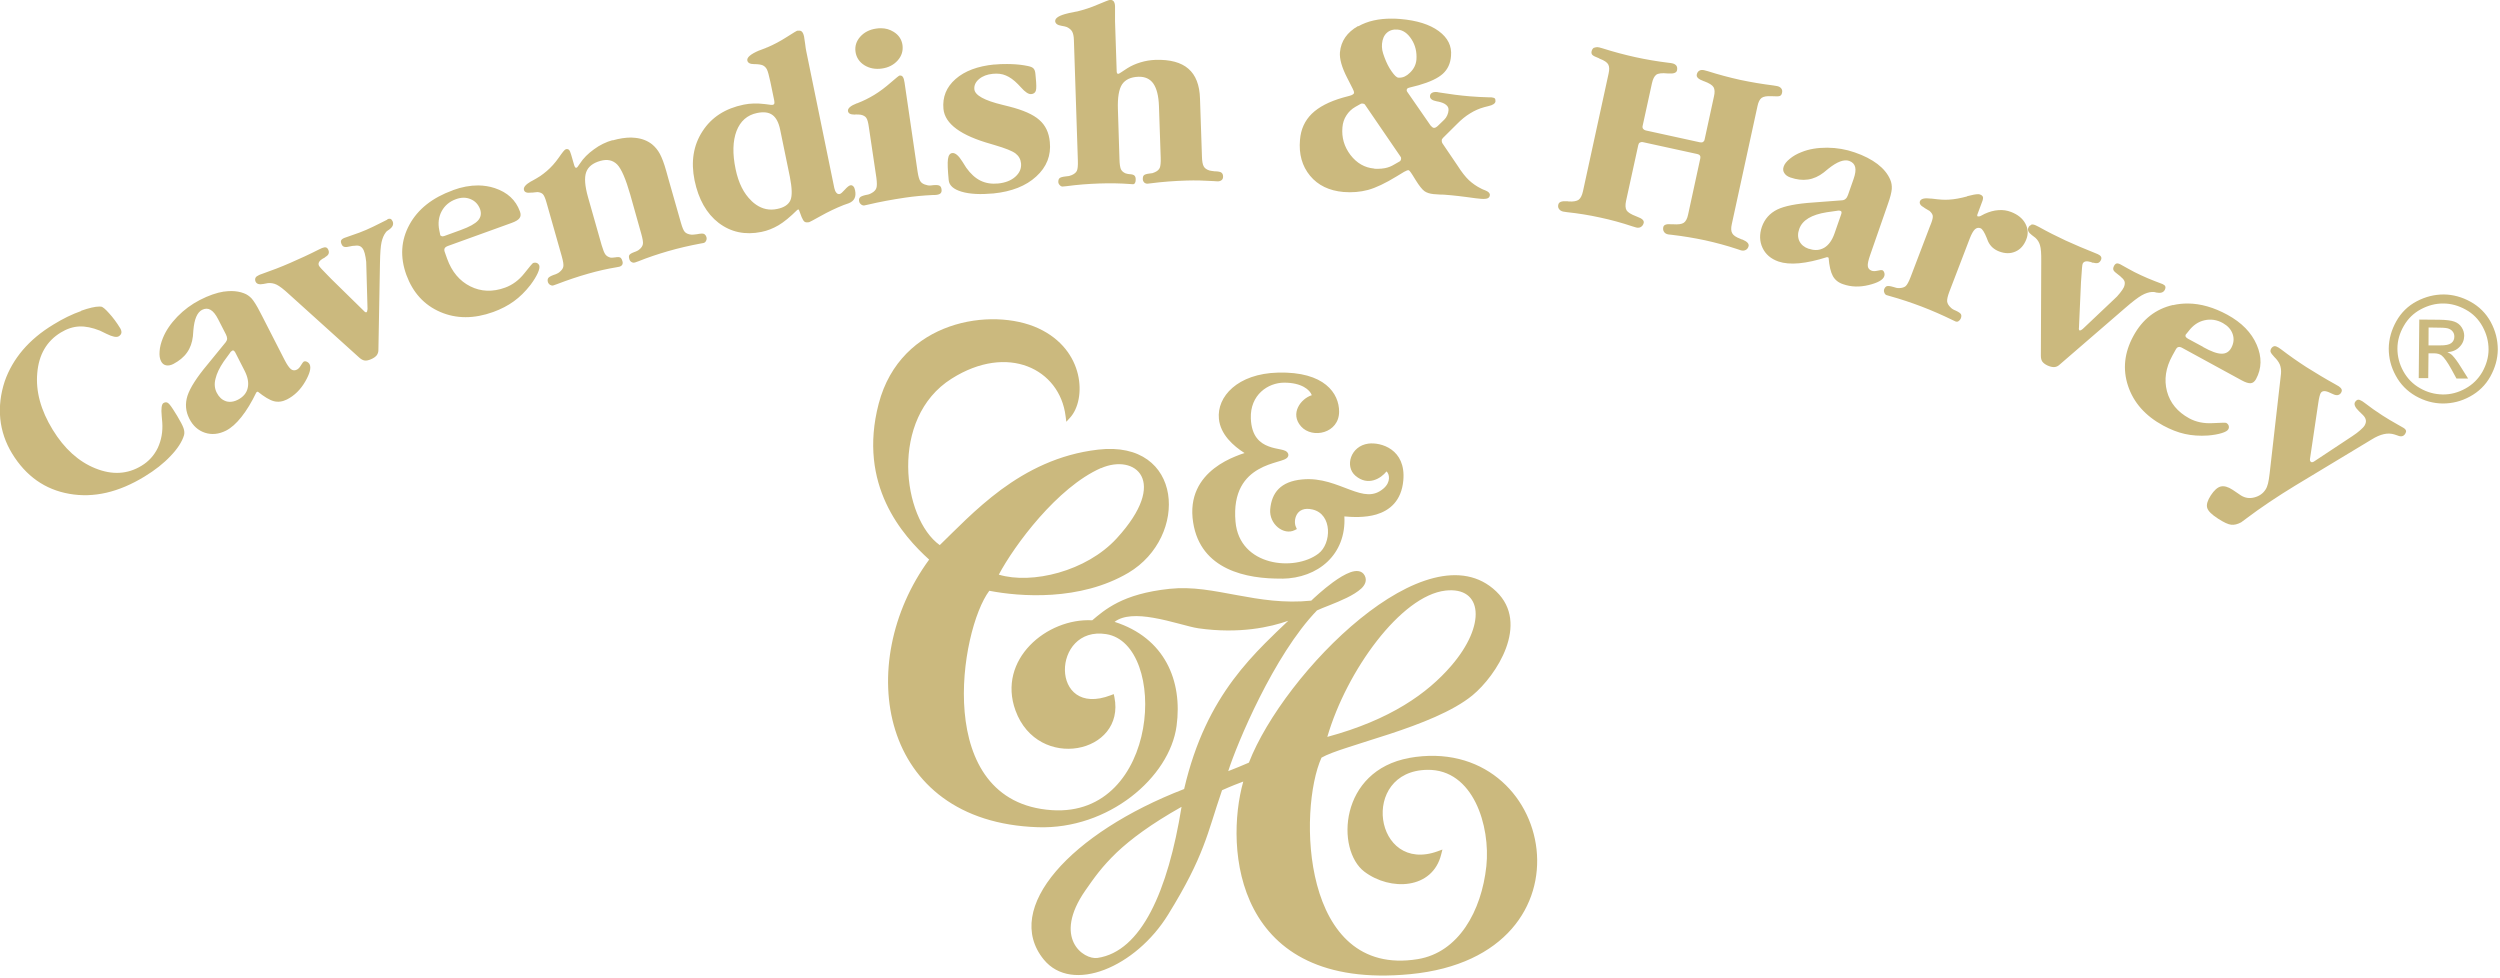 <?xml version="1.0" encoding="UTF-8"?> <svg xmlns="http://www.w3.org/2000/svg" width="271" height="106" viewBox="0 0 271 106" fill="none"><g clip-path="url(#clip0_198_217526)"><path d="M246.55 37.53C246.42 37.54 246.31 37.62 246.21 37.76C246.13 37.89 246.1 38.02 246.13 38.14C246.17 38.26 246.3 38.45 246.53 38.69C246.82 38.97 247.02 39.25 247.14 39.53C247.25 39.82 247.29 40.15 247.26 40.51L246.03 51.32C245.97 51.79 245.92 52.16 245.85 52.42C245.78 52.68 245.7 52.9 245.59 53.06C245.32 53.49 244.91 53.78 244.37 53.92C243.83 54.06 243.36 53.98 242.91 53.7C242.85 53.66 242.73 53.57 242.53 53.44C242.34 53.3 242.16 53.18 242.01 53.09C241.51 52.76 241.08 52.65 240.72 52.74C240.37 52.83 240.01 53.15 239.65 53.7C239.29 54.26 239.16 54.71 239.26 55.05C239.36 55.4 239.76 55.79 240.45 56.23C241.07 56.63 241.54 56.85 241.86 56.88C242.19 56.92 242.55 56.83 242.94 56.62C242.99 56.59 243.16 56.47 243.44 56.25C245.08 55.01 246.88 53.81 248.8 52.64L257.07 47.65C257.56 47.34 258.01 47.15 258.41 47.06C258.81 46.97 259.2 46.98 259.57 47.1C259.65 47.12 259.76 47.16 259.9 47.21C260.27 47.37 260.54 47.31 260.72 47.03C260.8 46.9 260.84 46.78 260.81 46.68C260.78 46.58 260.7 46.48 260.54 46.38C260.52 46.37 260.26 46.22 259.75 45.93C259.24 45.65 258.74 45.34 258.25 45.03C257.59 44.61 256.95 44.15 256.31 43.66C256.18 43.56 256.1 43.51 256.07 43.49C255.87 43.37 255.72 43.31 255.61 43.33C255.49 43.35 255.39 43.43 255.29 43.58C255.14 43.82 255.28 44.16 255.72 44.58C255.89 44.74 256.03 44.87 256.12 44.97C256.32 45.16 256.43 45.36 256.46 45.55C256.49 45.73 256.44 45.92 256.32 46.13C256.23 46.28 256.06 46.45 255.83 46.65C255.6 46.85 255.34 47.05 255.02 47.26L250.88 50C250.8 50.06 250.73 50.09 250.66 50.1C250.6 50.11 250.55 50.1 250.52 50.08C250.47 50.05 250.44 50.01 250.42 49.96C250.4 49.91 250.39 49.84 250.4 49.76L251.3 43.69C251.34 43.42 251.38 43.18 251.43 42.99C251.48 42.79 251.53 42.66 251.57 42.6C251.74 42.33 252.09 42.33 252.62 42.6C252.73 42.65 252.82 42.68 252.87 42.71C253.07 42.81 253.25 42.85 253.39 42.83C253.54 42.81 253.65 42.74 253.75 42.61C253.85 42.46 253.88 42.32 253.83 42.21C253.79 42.1 253.69 41.99 253.53 41.88C253.49 41.85 253.35 41.77 253.15 41.66C252.08 41.07 251.04 40.44 250.02 39.8C249.09 39.2 248.19 38.57 247.3 37.89C247.14 37.77 247.04 37.7 247 37.68C246.83 37.58 246.69 37.52 246.57 37.52C246.56 37.52 246.55 37.52 246.53 37.52M8.81 33.71C7.81 34.06 6.81 34.55 5.79 35.18C4.45 35.99 3.35 36.91 2.47 37.94C1.6 38.97 0.94 40.1 0.51 41.34C0.06 42.71 -0.1 44.06 0.03 45.4C0.17 46.74 0.6 47.99 1.31 49.16C2.81 51.61 4.88 53.07 7.51 53.53C10.15 54 12.87 53.37 15.68 51.65C16.8 50.97 17.75 50.22 18.49 49.43C19.25 48.64 19.74 47.88 19.95 47.17C20.01 46.94 19.99 46.69 19.89 46.4C19.79 46.11 19.56 45.68 19.21 45.09L19.01 44.77C18.64 44.16 18.38 43.8 18.22 43.69C18.07 43.58 17.91 43.58 17.72 43.69C17.52 43.81 17.45 44.29 17.53 45.09C17.55 45.4 17.58 45.63 17.59 45.8C17.66 46.8 17.49 47.71 17.11 48.54C16.71 49.37 16.12 50.02 15.34 50.49C13.83 51.41 12.17 51.51 10.34 50.77C8.52 50.04 6.97 48.64 5.71 46.58C4.42 44.47 3.86 42.43 4.04 40.43C4.21 38.44 5.06 36.98 6.58 36.05C7.25 35.64 7.92 35.42 8.59 35.39C9.26 35.36 10 35.51 10.83 35.84C11.01 35.92 11.25 36.04 11.55 36.19C12.2 36.51 12.64 36.6 12.88 36.45C13.04 36.35 13.13 36.23 13.16 36.08C13.18 35.93 13.14 35.77 13.03 35.58C12.65 34.96 12.25 34.42 11.82 33.95C11.4 33.48 11.11 33.24 10.95 33.24C10.89 33.24 10.84 33.23 10.77 33.23C10.32 33.23 9.65 33.38 8.78 33.69M263.27 35.5L264.45 35.52C264.95 35.52 265.29 35.56 265.47 35.64C265.66 35.72 265.8 35.83 265.9 35.98C266.01 36.13 266.05 36.29 266.05 36.49C266.05 36.78 265.95 37.01 265.72 37.19C265.5 37.36 265.1 37.45 264.5 37.44H263.25L263.26 35.5H263.27ZM262.25 34.63L262.19 40.99H263.22L263.25 38.3H263.85C264.21 38.3 264.49 38.39 264.67 38.53C264.93 38.73 265.29 39.23 265.73 40.02L266.28 41.03H267.54L266.76 39.79C266.4 39.2 266.08 38.78 265.83 38.52C265.7 38.39 265.52 38.27 265.29 38.18C265.84 38.14 266.29 37.95 266.61 37.61C266.95 37.27 267.11 36.87 267.12 36.41C267.12 36.08 267.03 35.77 266.84 35.48C266.65 35.18 266.38 34.98 266.04 34.86C265.71 34.74 265.17 34.67 264.44 34.66L262.24 34.64L262.25 34.63ZM24.47 43.48C24.05 43.34 23.74 43.04 23.5 42.58C23.27 42.14 23.21 41.63 23.36 41.06C23.49 40.49 23.79 39.87 24.25 39.19L24.92 38.27C24.95 38.21 25 38.15 25.04 38.11C25.1 38.06 25.14 38.03 25.18 38.01C25.24 37.97 25.3 37.98 25.35 38.02C25.41 38.06 25.46 38.13 25.51 38.22L26.51 40.18C26.87 40.88 26.98 41.51 26.85 42.06C26.73 42.61 26.36 43.04 25.77 43.34C25.47 43.49 25.19 43.56 24.91 43.56C24.76 43.56 24.61 43.53 24.47 43.49M24.29 31.6C23.48 31.73 22.61 32.03 21.66 32.52C20.77 32.98 19.95 33.58 19.22 34.33C18.49 35.09 17.97 35.86 17.65 36.66C17.45 37.16 17.33 37.62 17.3 38.08C17.26 38.53 17.32 38.89 17.46 39.16C17.58 39.4 17.76 39.55 18 39.6C18.24 39.65 18.51 39.6 18.8 39.45C19.42 39.12 19.92 38.72 20.27 38.22C20.63 37.72 20.83 37.13 20.91 36.46C20.92 36.31 20.94 36.11 20.96 35.81C21.06 34.6 21.37 33.87 21.9 33.59C22.23 33.42 22.55 33.42 22.83 33.59C23.12 33.76 23.39 34.1 23.65 34.61L24.49 36.25C24.57 36.42 24.62 36.57 24.62 36.7C24.62 36.83 24.57 36.96 24.48 37.08L22.48 39.53C21.31 40.93 20.6 42.05 20.32 42.91C20.05 43.77 20.12 44.59 20.52 45.38C20.91 46.16 21.49 46.67 22.22 46.91C22.96 47.15 23.72 47.07 24.5 46.68C25.05 46.4 25.61 45.91 26.17 45.2C26.73 44.5 27.27 43.61 27.79 42.53L27.94 42.45C28.65 43.02 29.23 43.37 29.69 43.49C30.15 43.61 30.63 43.54 31.11 43.3C31.91 42.89 32.57 42.25 33.08 41.37C33.59 40.49 33.75 39.86 33.56 39.49C33.49 39.36 33.39 39.27 33.26 39.21C33.13 39.15 33.02 39.15 32.92 39.2C32.87 39.23 32.77 39.36 32.63 39.59C32.49 39.83 32.35 39.98 32.2 40.06C31.96 40.19 31.74 40.17 31.54 40.02C31.35 39.87 31.11 39.53 30.84 39L28.44 34.31L28.19 33.83C27.83 33.12 27.52 32.64 27.29 32.37C27.05 32.11 26.77 31.91 26.44 31.79C26.03 31.63 25.59 31.56 25.11 31.55C24.84 31.55 24.56 31.57 24.27 31.61M238.83 37.61L237.18 36.72C237.07 36.65 236.98 36.59 236.94 36.52C236.89 36.45 236.89 36.38 236.92 36.32V36.29L237.24 35.9C237.71 35.27 238.29 34.87 238.96 34.72C239.64 34.56 240.31 34.66 240.96 35.02C241.49 35.32 241.85 35.71 242.02 36.21C242.19 36.71 242.14 37.2 241.88 37.69C241.65 38.13 241.29 38.35 240.82 38.34C240.35 38.34 239.68 38.1 238.82 37.62M235.55 33.06C233.68 33.49 232.24 34.61 231.26 36.42C230.28 38.22 230.08 40.02 230.68 41.83C231.28 43.64 232.55 45.08 234.49 46.13C235.29 46.56 236.07 46.87 236.84 47.04C237.6 47.21 238.44 47.27 239.35 47.21C239.94 47.16 240.44 47.07 240.83 46.95C241.22 46.83 241.47 46.69 241.55 46.53C241.62 46.41 241.63 46.28 241.59 46.15C241.55 46.02 241.46 45.92 241.32 45.84C241.26 45.81 240.77 45.82 239.83 45.87C238.9 45.92 238.05 45.75 237.3 45.34C236.04 44.65 235.24 43.68 234.9 42.42C234.57 41.16 234.76 39.87 235.48 38.56L235.84 37.91C235.93 37.74 236.03 37.64 236.14 37.62C236.25 37.59 236.4 37.62 236.57 37.72L243 41.23C243.42 41.46 243.75 41.56 243.98 41.54C244.21 41.52 244.4 41.37 244.55 41.1C245.18 39.94 245.2 38.7 244.63 37.38C244.06 36.05 243 34.97 241.45 34.12C239.98 33.32 238.55 32.91 237.17 32.9C236.62 32.9 236.08 32.95 235.54 33.08M264.78 42.76C263.92 42.74 263.11 42.53 262.33 42.08C261.55 41.64 260.95 41.02 260.52 40.24C260.09 39.46 259.88 38.64 259.88 37.79C259.88 36.93 260.12 36.11 260.57 35.33C261.02 34.54 261.64 33.94 262.43 33.52C263.22 33.1 264.03 32.89 264.87 32.9C265.69 32.9 266.5 33.13 267.28 33.56C268.07 33.99 268.67 34.6 269.11 35.4C269.54 36.19 269.76 37.01 269.76 37.88C269.76 38.72 269.52 39.54 269.09 40.31C268.64 41.09 268.03 41.69 267.25 42.12C266.47 42.55 265.65 42.77 264.81 42.76M264.9 31.92C263.9 31.92 262.93 32.16 261.99 32.65C261.03 33.15 260.29 33.88 259.76 34.82C259.23 35.77 258.95 36.76 258.94 37.78C258.94 38.8 259.18 39.78 259.7 40.72C260.21 41.67 260.94 42.4 261.86 42.93C262.8 43.46 263.77 43.73 264.8 43.74C265.82 43.74 266.81 43.5 267.75 42.98C268.69 42.47 269.43 41.75 269.95 40.82C270.47 39.88 270.75 38.91 270.76 37.89C270.76 36.85 270.51 35.86 270 34.91C269.48 33.96 268.75 33.23 267.81 32.71C266.87 32.19 265.9 31.93 264.92 31.92M42 23.8C42 23.8 41.71 23.95 41.2 24.2C40.69 24.46 40.2 24.7 39.69 24.92C39.22 25.12 38.71 25.32 38.18 25.49C37.66 25.67 37.37 25.77 37.33 25.79C37.14 25.87 37.02 25.96 36.98 26.06C36.93 26.16 36.95 26.3 37.03 26.48C37.1 26.64 37.2 26.73 37.33 26.76C37.46 26.8 37.68 26.78 37.99 26.7C38.12 26.67 38.22 26.65 38.29 26.65C38.35 26.65 38.4 26.65 38.45 26.64C38.69 26.6 38.89 26.62 39.05 26.7C39.21 26.79 39.34 26.94 39.43 27.15C39.51 27.32 39.57 27.57 39.63 27.9C39.69 28.22 39.72 28.53 39.71 28.83L39.84 33.49C39.83 33.59 39.81 33.68 39.8 33.74C39.77 33.81 39.75 33.84 39.72 33.85C39.69 33.87 39.65 33.85 39.61 33.84C39.55 33.82 39.51 33.77 39.45 33.71L35.92 30.25C35.83 30.15 35.7 30.02 35.53 29.85C34.94 29.26 34.62 28.91 34.57 28.79C34.45 28.52 34.61 28.25 35.04 28H35.07C35.14 27.96 35.18 27.94 35.2 27.92C35.22 27.91 35.25 27.88 35.28 27.85C35.46 27.74 35.58 27.63 35.62 27.5C35.67 27.38 35.66 27.23 35.58 27.06C35.52 26.93 35.44 26.85 35.33 26.82C35.22 26.79 35.08 26.82 34.9 26.89C34.86 26.91 34.75 26.96 34.56 27.05C33.54 27.57 32.51 28.04 31.48 28.49C30.48 28.93 29.46 29.32 28.43 29.68C28.24 29.74 28.14 29.79 28.09 29.81C27.89 29.9 27.76 29.99 27.7 30.11C27.64 30.23 27.64 30.36 27.7 30.52C27.82 30.79 28.1 30.87 28.56 30.78C28.77 30.73 28.93 30.7 29.04 30.69C29.37 30.66 29.68 30.71 29.99 30.86C30.3 31.01 30.76 31.36 31.35 31.91L38.95 38.77C39.15 38.95 39.34 39.05 39.53 39.08C39.71 39.11 39.94 39.06 40.22 38.94C40.51 38.82 40.71 38.67 40.84 38.51C40.96 38.34 41.03 38.14 41.02 37.89L41.19 28.47C41.21 27.43 41.26 26.69 41.36 26.25C41.46 25.81 41.61 25.46 41.82 25.19C41.86 25.13 41.91 25.08 41.96 25.04C42.01 25 42.1 24.94 42.21 24.87C42.21 24.86 42.23 24.85 42.23 24.85C42.58 24.59 42.68 24.31 42.57 24.01C42.5 23.86 42.43 23.77 42.34 23.73C42.3 23.72 42.27 23.71 42.23 23.71C42.15 23.71 42.06 23.73 41.97 23.78M220.17 24.4C220.04 24.43 219.94 24.52 219.88 24.67C219.75 24.93 219.88 25.21 220.25 25.48C220.42 25.6 220.54 25.7 220.64 25.78C220.88 26 221.05 26.27 221.14 26.6C221.24 26.93 221.28 27.5 221.27 28.32L221.23 38.56C221.23 38.83 221.28 39.04 221.39 39.2C221.5 39.35 221.69 39.5 221.95 39.62C222.24 39.75 222.47 39.8 222.69 39.79C222.9 39.78 223.09 39.69 223.27 39.52L230.4 33.36C231.18 32.68 231.78 32.23 232.17 32.01C232.56 31.79 232.93 31.67 233.27 31.65C233.34 31.65 233.41 31.65 233.48 31.65C233.54 31.65 233.64 31.69 233.78 31.72C233.8 31.72 233.81 31.72 233.83 31.72C234.25 31.8 234.53 31.69 234.67 31.41C234.74 31.26 234.75 31.15 234.72 31.05C234.69 30.96 234.59 30.87 234.44 30.8C234.41 30.78 234.13 30.68 233.6 30.48C233.07 30.27 232.55 30.06 232.07 29.83C231.59 29.61 231.12 29.37 230.63 29.09C230.15 28.82 229.88 28.67 229.84 28.65C229.65 28.56 229.51 28.53 229.41 28.57C229.3 28.61 229.21 28.71 229.13 28.89C229.06 29.04 229.05 29.18 229.11 29.3C229.17 29.42 229.34 29.57 229.6 29.76C229.71 29.84 229.79 29.9 229.83 29.94C229.88 29.98 229.92 30.03 229.95 30.06C230.14 30.21 230.26 30.37 230.31 30.54C230.35 30.71 230.32 30.91 230.23 31.13C230.15 31.3 230.01 31.51 229.8 31.77C229.6 32.03 229.38 32.26 229.16 32.45L225.78 35.65C225.7 35.72 225.63 35.76 225.57 35.79C225.51 35.82 225.46 35.83 225.43 35.82C225.4 35.8 225.37 35.77 225.36 35.72C225.35 35.66 225.34 35.6 225.36 35.51L225.58 30.57C225.58 30.44 225.6 30.26 225.62 30.01C225.67 29.18 225.71 28.71 225.76 28.59C225.89 28.31 226.19 28.26 226.67 28.41L226.71 28.43C226.78 28.45 226.81 28.48 226.84 28.48C226.87 28.48 226.9 28.48 226.95 28.48C227.15 28.54 227.31 28.54 227.44 28.5C227.56 28.45 227.67 28.35 227.75 28.17C227.8 28.04 227.81 27.93 227.75 27.83C227.7 27.73 227.59 27.64 227.42 27.56C227.37 27.54 227.26 27.49 227.06 27.41C226 26.99 224.96 26.55 223.93 26.08C222.94 25.62 221.97 25.13 221.02 24.6C220.84 24.51 220.73 24.46 220.68 24.43C220.54 24.36 220.41 24.33 220.3 24.33C220.27 24.33 220.23 24.33 220.2 24.34M47.88 25.59C47.79 25.58 47.74 25.54 47.72 25.48V25.46L47.62 24.97C47.46 24.2 47.55 23.5 47.88 22.89C48.21 22.28 48.73 21.84 49.43 21.59C50 21.38 50.53 21.38 51.02 21.59C51.5 21.79 51.84 22.15 52.04 22.67C52.2 23.14 52.13 23.55 51.82 23.9C51.51 24.25 50.89 24.59 49.96 24.93L48.2 25.57C48.11 25.6 48.02 25.62 47.95 25.62C47.93 25.62 47.91 25.62 47.89 25.62M49.08 20.63C46.87 21.43 45.3 22.67 44.38 24.36C43.46 26.05 43.35 27.86 44.05 29.8C44.76 31.72 45.97 33.06 47.73 33.82C49.47 34.57 51.39 34.57 53.47 33.82C54.32 33.51 55.07 33.12 55.7 32.66C56.34 32.2 56.94 31.61 57.5 30.89C57.86 30.41 58.12 29.98 58.29 29.61C58.46 29.23 58.51 28.96 58.46 28.79C58.41 28.66 58.32 28.56 58.2 28.51C58.08 28.46 57.93 28.46 57.79 28.51C57.73 28.53 57.4 28.91 56.83 29.64C56.25 30.37 55.55 30.89 54.75 31.18C53.4 31.67 52.14 31.62 50.98 31.04C49.82 30.46 48.98 29.46 48.47 28.05L48.22 27.34C48.15 27.17 48.15 27.03 48.2 26.92C48.25 26.82 48.37 26.73 48.56 26.66L55.45 24.17C55.9 24.01 56.19 23.83 56.32 23.64C56.46 23.45 56.47 23.21 56.36 22.92C55.91 21.68 55.01 20.85 53.63 20.39C53.06 20.2 52.46 20.11 51.84 20.1C50.97 20.1 50.05 20.26 49.08 20.62M213.24 21.29C212.5 21.49 211.85 21.61 211.28 21.64C211.02 21.66 210.74 21.66 210.47 21.64C210.19 21.62 209.83 21.59 209.39 21.53H209.33C208.63 21.44 208.23 21.53 208.12 21.82C208.04 22.06 208.18 22.29 208.57 22.5C208.59 22.52 208.61 22.53 208.62 22.54C208.63 22.54 208.65 22.56 208.68 22.58C208.91 22.71 209.07 22.81 209.17 22.87C209.36 23.04 209.48 23.22 209.51 23.38C209.54 23.55 209.48 23.84 209.32 24.25L209.18 24.6L207.11 30.03C206.91 30.56 206.72 30.89 206.57 31.02C206.41 31.15 206.18 31.22 205.87 31.23C205.77 31.23 205.67 31.23 205.56 31.2C205.46 31.18 205.35 31.15 205.25 31.11C204.91 31.01 204.68 30.98 204.54 31.02C204.42 31.06 204.32 31.17 204.25 31.34C204.2 31.46 204.21 31.59 204.26 31.72C204.31 31.86 204.39 31.95 204.5 31.99C204.55 32 204.68 32.04 204.91 32.11C206.06 32.43 207.19 32.81 208.3 33.23C209.45 33.67 210.56 34.16 211.65 34.69C211.84 34.78 211.96 34.84 211.99 34.85C212.11 34.89 212.22 34.88 212.31 34.81C212.42 34.74 212.5 34.64 212.56 34.5C212.62 34.33 212.63 34.18 212.57 34.07C212.51 33.95 212.33 33.83 212.02 33.68C211.86 33.62 211.75 33.56 211.67 33.51C211.59 33.46 211.52 33.4 211.46 33.34C211.22 33.12 211.1 32.9 211.07 32.68C211.05 32.45 211.13 32.1 211.31 31.62L213.53 25.83C213.71 25.37 213.89 25.05 214.07 24.87C214.25 24.7 214.46 24.65 214.69 24.74C214.88 24.81 215.11 25.17 215.36 25.79C215.42 25.95 215.47 26.06 215.5 26.15C215.62 26.41 215.78 26.64 215.98 26.82C216.18 27 216.42 27.15 216.71 27.26C217.35 27.5 217.93 27.51 218.47 27.27C219.01 27.04 219.4 26.59 219.65 25.95C219.89 25.35 219.84 24.77 219.54 24.22C219.24 23.67 218.73 23.26 218.01 22.98C217.57 22.81 217.12 22.74 216.63 22.78C216.14 22.81 215.65 22.95 215.14 23.18L214.72 23.4C214.65 23.43 214.59 23.46 214.53 23.46C214.47 23.46 214.43 23.46 214.39 23.46C214.35 23.44 214.33 23.41 214.33 23.37C214.33 23.32 214.34 23.25 214.39 23.14L214.84 21.93C214.96 21.65 214.98 21.45 214.95 21.35C214.91 21.24 214.81 21.14 214.62 21.08C214.57 21.06 214.51 21.05 214.43 21.05C214.18 21.05 213.79 21.12 213.23 21.27M66.41 15.19C65.7 15.39 65.01 15.72 64.38 16.19C63.74 16.65 63.23 17.16 62.87 17.72L62.63 18.06C62.63 18.06 62.59 18.12 62.56 18.14C62.53 18.16 62.5 18.18 62.47 18.19C62.43 18.2 62.39 18.19 62.35 18.13C62.3 18.08 62.27 18 62.24 17.9L61.91 16.76C61.83 16.49 61.76 16.31 61.67 16.24C61.59 16.16 61.47 16.14 61.33 16.18C61.21 16.21 60.97 16.51 60.57 17.09C60.17 17.66 59.74 18.14 59.27 18.54C59.04 18.74 58.81 18.91 58.57 19.08C58.33 19.24 58 19.43 57.6 19.65H57.58C56.98 20 56.71 20.31 56.8 20.6C56.86 20.84 57.12 20.94 57.56 20.88H57.61C57.61 20.88 57.65 20.88 57.69 20.88C57.95 20.85 58.14 20.83 58.26 20.82C58.52 20.84 58.71 20.92 58.84 21.04C58.97 21.17 59.1 21.46 59.23 21.92L59.29 22.13L60.9 27.8C61.05 28.34 61.11 28.71 61.06 28.92C61.02 29.12 60.87 29.32 60.63 29.51C60.55 29.57 60.46 29.63 60.36 29.67C60.26 29.72 60.16 29.76 60.05 29.79C59.71 29.91 59.51 30.03 59.43 30.14C59.36 30.25 59.34 30.39 59.39 30.57C59.43 30.7 59.51 30.8 59.63 30.88C59.76 30.95 59.87 30.98 59.98 30.94C60.03 30.93 60.15 30.88 60.38 30.8C61.5 30.37 62.62 29.99 63.75 29.67C64.79 29.37 65.81 29.14 66.84 28.97C67.01 28.94 67.11 28.92 67.15 28.91C67.3 28.86 67.4 28.79 67.46 28.68C67.51 28.57 67.52 28.44 67.46 28.28C67.41 28.1 67.33 27.98 67.24 27.92C67.13 27.86 66.95 27.85 66.69 27.9C66.56 27.91 66.46 27.92 66.39 27.93C66.31 27.93 66.26 27.93 66.2 27.93C65.95 27.87 65.76 27.76 65.63 27.59C65.5 27.42 65.37 27.08 65.22 26.58L63.74 21.37C63.4 20.16 63.33 19.26 63.54 18.67C63.75 18.08 64.26 17.67 65.08 17.44C65.83 17.23 66.43 17.36 66.9 17.83C67.36 18.3 67.83 19.39 68.32 21.1L69.52 25.37C69.66 25.88 69.73 26.25 69.69 26.46C69.65 26.67 69.52 26.88 69.29 27.05C69.23 27.11 69.15 27.16 69.06 27.2C68.97 27.25 68.88 27.28 68.77 27.32C68.47 27.43 68.28 27.54 68.22 27.65C68.16 27.75 68.16 27.89 68.22 28.08C68.25 28.22 68.33 28.33 68.45 28.4C68.57 28.48 68.7 28.49 68.84 28.45C68.89 28.44 69.01 28.39 69.21 28.32C70.25 27.9 71.31 27.55 72.37 27.24C73.58 26.89 74.76 26.62 75.94 26.4C76.13 26.37 76.24 26.35 76.27 26.34C76.39 26.31 76.48 26.23 76.54 26.1C76.6 25.98 76.62 25.85 76.58 25.71C76.53 25.54 76.44 25.43 76.32 25.36C76.2 25.3 75.96 25.31 75.6 25.38C75.59 25.38 75.57 25.38 75.54 25.39C75.29 25.43 75.09 25.44 74.97 25.44C74.64 25.41 74.4 25.31 74.25 25.16C74.1 25.01 73.96 24.67 73.81 24.14L72.45 19.37L72.22 18.54C71.99 17.71 71.75 17.09 71.53 16.68C71.31 16.27 71.02 15.92 70.68 15.64C70.18 15.25 69.57 15.01 68.85 14.94C68.7 14.92 68.56 14.91 68.41 14.91C67.8 14.91 67.13 15.01 66.4 15.22M196.06 26.97C195.57 26.8 195.24 26.52 195.05 26.13C194.87 25.74 194.86 25.3 195.04 24.81C195.21 24.34 195.53 23.96 196.04 23.65C196.54 23.35 197.2 23.14 198.01 23.01L199.13 22.85C199.2 22.83 199.27 22.83 199.34 22.83C199.4 22.83 199.46 22.84 199.51 22.86C199.58 22.88 199.61 22.92 199.62 22.99C199.63 23.06 199.62 23.14 199.58 23.24L198.86 25.31C198.6 26.05 198.23 26.57 197.74 26.86C197.45 27.02 197.15 27.11 196.82 27.1C196.58 27.1 196.33 27.05 196.06 26.96M198.05 16.01C197 16.01 196.08 16.16 195.28 16.49C194.78 16.68 194.37 16.92 194.02 17.21C193.67 17.49 193.44 17.78 193.35 18.06C193.26 18.32 193.28 18.55 193.42 18.76C193.55 18.97 193.76 19.13 194.08 19.24C194.75 19.47 195.38 19.55 195.99 19.46C196.59 19.37 197.16 19.11 197.69 18.7C197.8 18.61 197.98 18.47 198.19 18.29C199.14 17.53 199.89 17.25 200.45 17.44C200.81 17.57 201.02 17.79 201.1 18.11C201.18 18.43 201.12 18.86 200.93 19.4L200.32 21.14C200.26 21.31 200.18 21.45 200.08 21.54C199.99 21.63 199.87 21.69 199.72 21.71L196.56 21.95C194.74 22.07 193.44 22.33 192.64 22.72C191.84 23.12 191.29 23.74 190.99 24.58C190.71 25.4 190.73 26.17 191.06 26.87C191.39 27.57 191.96 28.06 192.79 28.35C193.38 28.55 194.12 28.62 195.01 28.54C195.9 28.46 196.92 28.23 198.06 27.87L198.22 27.93C198.29 28.84 198.45 29.5 198.68 29.92C198.91 30.34 199.28 30.64 199.8 30.81C200.66 31.11 201.57 31.14 202.56 30.9C203.55 30.66 204.12 30.34 204.25 29.95C204.3 29.81 204.3 29.68 204.25 29.54C204.2 29.4 204.13 29.32 204.02 29.28C203.97 29.26 203.81 29.28 203.54 29.34C203.28 29.4 203.06 29.41 202.9 29.35C202.64 29.26 202.5 29.09 202.47 28.85C202.44 28.61 202.53 28.2 202.73 27.63L204.46 22.66L204.64 22.14C204.91 21.39 205.04 20.85 205.07 20.48C205.09 20.13 205.04 19.79 204.9 19.47C204.63 18.84 204.17 18.28 203.52 17.78C202.87 17.29 202.05 16.86 201.05 16.52C200.11 16.19 199.12 16.02 198.08 16.01H198.04H198.05ZM97.51 8.19C97.44 8.2 97.13 8.46 96.56 8.95C95.99 9.45 95.4 9.9 94.78 10.28C94.48 10.46 94.19 10.62 93.89 10.77C93.59 10.92 93.27 11.06 92.91 11.2H92.88C92.19 11.47 91.88 11.75 91.92 12.04C91.96 12.29 92.18 12.42 92.61 12.42C92.64 12.42 92.66 12.42 92.67 12.42C92.67 12.42 92.7 12.42 92.74 12.41C93 12.41 93.19 12.41 93.32 12.44C93.59 12.5 93.79 12.61 93.9 12.77C94.02 12.93 94.12 13.28 94.19 13.82L95 19.27C95.07 19.8 95.07 20.17 95 20.38C94.93 20.59 94.76 20.78 94.48 20.93C94.4 20.98 94.3 21.02 94.2 21.06C94.09 21.09 93.99 21.12 93.88 21.13C93.53 21.21 93.3 21.3 93.22 21.4C93.13 21.5 93.09 21.64 93.13 21.82C93.15 21.95 93.22 22.06 93.34 22.16C93.46 22.25 93.58 22.29 93.69 22.27C93.73 22.27 93.86 22.24 94.06 22.19C95.36 21.88 96.73 21.63 98.15 21.42C99.1 21.28 100.09 21.19 101.1 21.14C101.35 21.14 101.49 21.13 101.54 21.12C101.75 21.09 101.89 21.03 101.98 20.93C102.06 20.83 102.09 20.7 102.06 20.52C102.04 20.33 101.97 20.21 101.86 20.14C101.76 20.07 101.53 20.04 101.19 20.07C100.99 20.1 100.84 20.11 100.74 20.11C100.63 20.11 100.54 20.09 100.46 20.06C100.13 19.99 99.91 19.86 99.78 19.67C99.65 19.49 99.55 19.14 99.47 18.63L98.05 8.93C98.01 8.65 97.95 8.46 97.87 8.34C97.8 8.24 97.71 8.19 97.6 8.19C97.58 8.19 97.56 8.19 97.53 8.19M107.78 6.99C105.98 7.17 104.58 7.69 103.58 8.57C102.58 9.45 102.15 10.53 102.27 11.81C102.43 13.43 104.15 14.69 107.43 15.61C107.6 15.66 107.74 15.7 107.83 15.73C108.99 16.07 109.74 16.37 110.09 16.64C110.44 16.91 110.64 17.27 110.68 17.71C110.73 18.26 110.53 18.74 110.06 19.16C109.6 19.57 108.98 19.81 108.21 19.89C107.48 19.96 106.85 19.86 106.28 19.58C105.73 19.31 105.21 18.84 104.74 18.18C104.63 18.02 104.49 17.8 104.33 17.53C103.92 16.87 103.56 16.56 103.23 16.59C102.97 16.62 102.82 16.83 102.76 17.24C102.7 17.65 102.73 18.41 102.84 19.53C102.89 20.1 103.36 20.52 104.24 20.78C105.11 21.04 106.26 21.1 107.69 20.97C109.66 20.77 111.21 20.16 112.33 19.13C113.46 18.1 113.95 16.85 113.8 15.39C113.71 14.38 113.33 13.58 112.66 13C112 12.41 110.91 11.93 109.37 11.54C109.21 11.5 108.98 11.45 108.69 11.37C106.7 10.89 105.69 10.33 105.62 9.68C105.58 9.26 105.75 8.89 106.13 8.57C106.51 8.25 107.01 8.06 107.62 8C108.14 7.95 108.62 8 109.03 8.18C109.45 8.35 109.89 8.66 110.35 9.13C110.42 9.21 110.53 9.32 110.68 9.48C111.13 9.99 111.5 10.23 111.79 10.2C112.04 10.18 112.2 10.06 112.28 9.85C112.36 9.63 112.35 9.14 112.27 8.35L112.24 8.03C112.22 7.75 112.15 7.55 112.04 7.43C111.94 7.31 111.73 7.22 111.44 7.16C110.88 7.04 110.27 6.97 109.64 6.95C109.48 6.95 109.32 6.94 109.17 6.94C108.7 6.94 108.23 6.95 107.77 7M172.82 5.15C172.67 5.23 172.58 5.36 172.53 5.55C172.49 5.71 172.52 5.85 172.61 5.95C172.71 6.05 172.94 6.17 173.34 6.32C173.35 6.32 173.36 6.34 173.37 6.35C173.38 6.35 173.4 6.37 173.42 6.37C173.9 6.55 174.21 6.76 174.33 6.98C174.46 7.21 174.47 7.55 174.37 7.98L171.59 20.75C171.49 21.19 171.34 21.49 171.13 21.65C170.93 21.8 170.56 21.87 170.05 21.84C170 21.83 169.96 21.82 169.94 21.82C169.91 21.82 169.88 21.82 169.86 21.82H169.82C169.27 21.78 168.98 21.9 168.92 22.18C168.87 22.37 168.9 22.53 169.01 22.67C169.1 22.8 169.26 22.9 169.47 22.94C169.52 22.95 169.64 22.97 169.87 23C171.09 23.13 172.27 23.32 173.45 23.58C174.63 23.83 175.79 24.15 176.93 24.53C177.16 24.6 177.3 24.65 177.36 24.66C177.57 24.71 177.75 24.69 177.89 24.59C178.03 24.5 178.13 24.36 178.18 24.16C178.23 23.9 178.01 23.69 177.51 23.51C177.45 23.49 177.4 23.46 177.37 23.45C176.81 23.24 176.46 23.02 176.32 22.8C176.19 22.57 176.17 22.24 176.26 21.8L177.59 15.72C177.62 15.59 177.67 15.5 177.77 15.45C177.87 15.4 177.97 15.38 178.1 15.41L184 16.7C184.13 16.73 184.22 16.78 184.27 16.86C184.33 16.95 184.34 17.05 184.31 17.18L182.99 23.26C182.9 23.71 182.73 24.01 182.52 24.15C182.3 24.3 181.91 24.35 181.33 24.31C181.29 24.31 181.24 24.31 181.18 24.31C180.65 24.26 180.36 24.36 180.3 24.62C180.26 24.82 180.28 24.99 180.38 25.13C180.46 25.27 180.62 25.37 180.83 25.41C180.89 25.42 181.03 25.44 181.27 25.46C182.47 25.6 183.66 25.8 184.84 26.05C186.01 26.31 187.17 26.62 188.31 27C188.54 27.08 188.68 27.13 188.73 27.14C188.94 27.19 189.12 27.17 189.26 27.08C189.41 27 189.5 26.86 189.55 26.67C189.6 26.42 189.39 26.19 188.93 25.99C188.9 25.99 188.87 25.97 188.85 25.96C188.8 25.95 188.77 25.94 188.74 25.93C188.72 25.91 188.69 25.9 188.66 25.89C188.18 25.71 187.89 25.51 187.77 25.28C187.64 25.05 187.63 24.72 187.73 24.28L190.51 11.51C190.6 11.07 190.75 10.77 190.96 10.61C191.17 10.46 191.53 10.4 192.03 10.43C192.05 10.43 192.08 10.43 192.09 10.43C192.1 10.43 192.11 10.43 192.13 10.43C192.55 10.46 192.82 10.45 192.94 10.4C193.06 10.35 193.14 10.23 193.17 10.07C193.22 9.88 193.19 9.73 193.09 9.59C192.99 9.46 192.84 9.37 192.63 9.33C192.58 9.33 192.45 9.3 192.21 9.26C191.01 9.11 189.82 8.91 188.64 8.66C187.47 8.4 186.3 8.09 185.14 7.72C184.93 7.66 184.79 7.62 184.73 7.61C184.52 7.56 184.35 7.58 184.21 7.66C184.07 7.74 183.97 7.88 183.93 8.08C183.87 8.36 184.11 8.59 184.67 8.79C184.69 8.8 184.7 8.81 184.71 8.81H184.73C185.27 9.01 185.61 9.22 185.75 9.45C185.88 9.68 185.9 10.02 185.79 10.47L184.78 15.12C184.76 15.25 184.69 15.33 184.61 15.39C184.53 15.44 184.42 15.45 184.29 15.43L178.4 14.14C178.27 14.11 178.18 14.05 178.11 13.96C178.05 13.87 178.03 13.77 178.06 13.65L179.07 9.03C179.17 8.57 179.33 8.26 179.54 8.1C179.75 7.95 180.15 7.9 180.75 7.96H180.78H180.83C181.41 8.01 181.73 7.9 181.79 7.62C181.83 7.42 181.81 7.25 181.72 7.12C181.62 6.99 181.46 6.9 181.25 6.86C181.2 6.85 181.06 6.82 180.83 6.8C179.62 6.65 178.43 6.45 177.25 6.19C176.08 5.93 174.91 5.62 173.75 5.25C173.54 5.19 173.4 5.15 173.36 5.14C173.28 5.12 173.21 5.12 173.14 5.11C173.02 5.11 172.91 5.14 172.82 5.18M81.46 21.77C80.62 20.98 80.05 19.83 79.74 18.34C79.39 16.66 79.43 15.28 79.84 14.2C80.26 13.12 81 12.47 82.06 12.25C82.78 12.1 83.33 12.17 83.73 12.46C84.13 12.75 84.41 13.28 84.57 14.06L85.62 19.16C85.86 20.39 85.89 21.23 85.68 21.71C85.47 22.18 84.99 22.5 84.25 22.65C84.03 22.7 83.8 22.72 83.6 22.72C82.83 22.72 82.11 22.4 81.46 21.78M86.47 3.31C86.39 3.32 85.99 3.56 85.29 4.01C84.59 4.46 83.89 4.83 83.19 5.13C83.15 5.13 83.09 5.16 83.02 5.2C82.73 5.32 82.51 5.4 82.36 5.45L82.27 5.48C81.36 5.87 80.94 6.23 81.01 6.57C81.07 6.82 81.31 6.95 81.74 6.95C82.17 6.95 82.49 7 82.68 7.08C82.87 7.17 83.02 7.31 83.13 7.52C83.24 7.73 83.36 8.19 83.51 8.88L83.92 10.86C83.95 11.02 83.96 11.14 83.94 11.22C83.92 11.29 83.87 11.34 83.79 11.36C83.74 11.36 83.71 11.37 83.68 11.37C83.65 11.37 83.63 11.37 83.59 11.37L83.06 11.3C83.06 11.3 82.96 11.29 82.89 11.28C82.08 11.18 81.33 11.2 80.63 11.34C78.62 11.75 77.13 12.71 76.15 14.23C75.16 15.75 74.88 17.52 75.29 19.55C75.72 21.61 76.59 23.15 77.9 24.16C79.23 25.17 80.77 25.5 82.54 25.14C83.19 25.01 83.81 24.76 84.39 24.42C84.97 24.08 85.65 23.52 86.44 22.74L86.59 22.71L86.9 23.54C87.01 23.8 87.11 23.96 87.22 24.04C87.33 24.11 87.5 24.13 87.72 24.08C87.76 24.08 88.17 23.85 88.97 23.41C89.77 22.96 90.59 22.57 91.44 22.23C91.58 22.17 91.76 22.11 91.98 22.04C92.6 21.81 92.84 21.34 92.69 20.63C92.65 20.43 92.59 20.28 92.49 20.19C92.4 20.1 92.3 20.06 92.17 20.09C92.03 20.12 91.83 20.28 91.58 20.56C91.33 20.84 91.15 21 91.03 21.03C90.89 21.06 90.77 21.02 90.67 20.9C90.56 20.78 90.49 20.61 90.44 20.39L87.4 5.56C87.36 5.39 87.32 5.12 87.28 4.77C87.23 4.42 87.19 4.15 87.16 3.96C87.1 3.69 87.02 3.51 86.91 3.42C86.84 3.35 86.75 3.32 86.63 3.32C86.58 3.32 86.53 3.32 86.47 3.34M94.97 3.1C94.26 3.2 93.68 3.5 93.25 3.98C92.82 4.47 92.65 5.01 92.74 5.63C92.83 6.24 93.16 6.73 93.7 7.07C94.25 7.41 94.88 7.53 95.6 7.43C96.31 7.33 96.89 7.03 97.32 6.54C97.75 6.05 97.91 5.5 97.83 4.88C97.74 4.27 97.42 3.79 96.87 3.45C96.45 3.19 96 3.06 95.49 3.06C95.32 3.06 95.14 3.07 94.97 3.1ZM148.95 18.27C147.93 18.18 147.08 17.69 146.39 16.8C145.71 15.9 145.42 14.91 145.52 13.8C145.56 13.32 145.7 12.89 145.95 12.51C146.19 12.13 146.52 11.81 146.93 11.58L147.41 11.31C147.47 11.27 147.53 11.24 147.58 11.23C147.63 11.22 147.67 11.21 147.71 11.23C147.77 11.23 147.83 11.25 147.88 11.27C147.93 11.3 147.96 11.33 147.98 11.37L151.79 16.94C151.79 16.94 151.85 17.03 151.87 17.07C151.87 17.12 151.88 17.17 151.88 17.23C151.87 17.31 151.84 17.36 151.82 17.4C151.79 17.45 151.76 17.48 151.7 17.51L151.14 17.83C150.82 18.03 150.48 18.16 150.12 18.23C149.88 18.27 149.63 18.3 149.35 18.3C149.22 18.3 149.08 18.3 148.94 18.28M151.59 8.42C151.4 8.41 151.16 8.18 150.86 7.75C150.55 7.32 150.29 6.8 150.07 6.2C149.96 5.92 149.89 5.67 149.84 5.44C149.8 5.21 149.79 4.97 149.81 4.74C149.86 4.23 150.03 3.83 150.34 3.55C150.65 3.28 151.04 3.16 151.52 3.21C152.09 3.26 152.59 3.61 153.01 4.26C153.43 4.91 153.6 5.65 153.54 6.47C153.49 7.01 153.26 7.48 152.84 7.88C152.47 8.25 152.08 8.43 151.69 8.42C151.66 8.42 151.63 8.42 151.6 8.42M147.22 2.82C146.02 3.5 145.36 4.45 145.25 5.67C145.19 6.37 145.45 7.31 146.04 8.45C146.11 8.58 146.16 8.68 146.2 8.76L146.64 9.63C146.69 9.73 146.72 9.82 146.75 9.88C146.77 9.95 146.78 10 146.78 10.05C146.78 10.12 146.73 10.18 146.66 10.23C146.59 10.29 146.46 10.34 146.28 10.39L145.57 10.58C144.08 11.01 142.96 11.59 142.2 12.33C141.44 13.08 141.01 14.01 140.92 15.15C140.78 16.71 141.15 18.01 142.01 19.05C142.87 20.09 144.08 20.67 145.62 20.81C146.56 20.89 147.46 20.81 148.29 20.59C149.13 20.36 150.17 19.87 151.41 19.11L152.2 18.63C152.32 18.56 152.43 18.51 152.51 18.48C152.58 18.46 152.65 18.44 152.69 18.45C152.72 18.45 152.76 18.49 152.82 18.55C152.88 18.61 152.97 18.75 153.11 18.96L153.47 19.54C153.85 20.15 154.16 20.54 154.41 20.72C154.66 20.9 155 21 155.39 21.04C155.72 21.06 155.96 21.09 156.1 21.09C156.25 21.09 156.38 21.09 156.51 21.1L157.35 21.17C157.79 21.21 158.36 21.28 159.06 21.37C159.76 21.47 160.24 21.53 160.52 21.55C160.86 21.58 161.1 21.56 161.25 21.5C161.4 21.44 161.49 21.32 161.5 21.14C161.52 20.95 161.35 20.77 160.99 20.63C160.82 20.57 160.68 20.51 160.57 20.45C160.06 20.2 159.62 19.89 159.23 19.53C158.85 19.17 158.44 18.65 158.01 17.97L156.39 15.58C156.35 15.53 156.32 15.46 156.3 15.39C156.29 15.32 156.28 15.25 156.29 15.17C156.29 15.13 156.31 15.08 156.35 15.04C156.39 14.98 156.46 14.9 156.58 14.79L157.94 13.44C158.41 12.96 158.88 12.58 159.36 12.29C159.84 11.99 160.34 11.77 160.88 11.62C161 11.58 161.16 11.55 161.35 11.5C161.84 11.39 162.08 11.22 162.11 10.99C162.12 10.84 162.09 10.73 162.04 10.67C161.97 10.61 161.84 10.57 161.66 10.55C161.63 10.55 161.54 10.55 161.39 10.55C160.7 10.53 160.01 10.5 159.32 10.44C158.24 10.35 157.18 10.21 156.13 10.04C155.95 10.02 155.84 9.99 155.8 9.98C155.55 9.96 155.37 9.98 155.24 10.06C155.1 10.13 155.02 10.25 155.01 10.41C154.99 10.7 155.24 10.89 155.77 10.99C155.83 11 155.87 11.01 155.89 11.01C156.28 11.09 156.58 11.21 156.76 11.37C156.96 11.53 157.04 11.72 157.02 11.96C157.01 12.14 156.96 12.32 156.88 12.5C156.8 12.69 156.69 12.84 156.56 12.97L155.93 13.58C155.84 13.68 155.74 13.75 155.66 13.8C155.57 13.85 155.5 13.87 155.43 13.86C155.38 13.86 155.32 13.83 155.25 13.78C155.19 13.73 155.13 13.67 155.07 13.6L152.53 9.93C152.53 9.93 152.52 9.91 152.51 9.89C152.5 9.85 152.49 9.81 152.48 9.76C152.5 9.68 152.53 9.62 152.57 9.58C152.62 9.55 152.71 9.51 152.88 9.47L153.78 9.24C155 8.89 155.87 8.48 156.4 8C156.93 7.52 157.23 6.88 157.29 6.07C157.39 4.99 156.95 4.1 155.96 3.37C154.98 2.65 153.59 2.21 151.79 2.06C151.48 2.03 151.18 2.02 150.89 2.02C149.46 2.01 148.24 2.28 147.24 2.85M120.28 -1.95317e-05C120.2 -1.95317e-05 119.78 0.17 119.01 0.49C118.25 0.82 117.5 1.06 116.77 1.24C116.73 1.24 116.67 1.25 116.59 1.27C116.28 1.34 116.04 1.38 115.9 1.41L115.78 1.44C114.84 1.66 114.37 1.94 114.38 2.29C114.4 2.55 114.62 2.73 115.08 2.8C115.32 2.84 115.51 2.88 115.64 2.93C115.91 3.06 116.11 3.22 116.22 3.42C116.33 3.62 116.4 3.93 116.41 4.33L116.84 17.4C116.86 17.96 116.82 18.34 116.73 18.52C116.64 18.71 116.45 18.86 116.18 18.98C116.08 19.02 115.98 19.05 115.88 19.08C115.77 19.1 115.66 19.11 115.55 19.12C115.19 19.16 114.96 19.22 114.86 19.31C114.76 19.39 114.72 19.54 114.72 19.72C114.72 19.85 114.78 19.97 114.88 20.07C114.98 20.18 115.09 20.23 115.2 20.22C115.24 20.22 115.39 20.2 115.62 20.18C116.8 20.02 117.99 19.93 119.18 19.89C120.33 19.85 121.45 19.87 122.51 19.95C122.69 19.96 122.79 19.97 122.82 19.97C122.91 19.97 122.99 19.92 123.04 19.82C123.09 19.72 123.12 19.6 123.11 19.43C123.11 19.25 123.06 19.11 122.97 19.03C122.89 18.95 122.71 18.89 122.45 18.88C122.32 18.87 122.22 18.85 122.15 18.83C122.08 18.82 122.02 18.8 121.98 18.78C121.75 18.67 121.59 18.53 121.5 18.33C121.42 18.13 121.36 17.77 121.35 17.24L121.18 11.82C121.14 10.57 121.29 9.67 121.63 9.15C121.98 8.63 122.57 8.35 123.41 8.32C124.12 8.3 124.67 8.55 125.03 9.07C125.39 9.6 125.59 10.4 125.63 11.47L125.82 17.09C125.84 17.62 125.8 17.99 125.72 18.19C125.63 18.39 125.46 18.55 125.18 18.67C125.1 18.71 125.02 18.74 124.92 18.77C124.82 18.79 124.72 18.8 124.61 18.81C124.29 18.85 124.09 18.91 124 19C123.91 19.08 123.88 19.22 123.88 19.41C123.88 19.56 123.94 19.68 124.03 19.78C124.13 19.87 124.26 19.92 124.4 19.91C124.44 19.91 124.56 19.9 124.75 19.87C125.99 19.71 127.3 19.61 128.65 19.57C129.57 19.54 130.53 19.57 131.55 19.63C131.79 19.65 131.94 19.66 131.99 19.66C132.19 19.66 132.34 19.6 132.44 19.51C132.54 19.42 132.59 19.29 132.58 19.12C132.58 18.94 132.52 18.81 132.41 18.72C132.31 18.63 132.07 18.58 131.72 18.57H131.66C131.41 18.54 131.21 18.51 131.1 18.48C130.79 18.38 130.58 18.23 130.48 18.03C130.37 17.84 130.3 17.47 130.29 16.94L130.08 10.69C130.04 9.21 129.61 8.13 128.82 7.45C128.03 6.76 126.83 6.44 125.25 6.49C124.7 6.51 124.15 6.6 123.63 6.76C123.1 6.92 122.63 7.13 122.2 7.4L121.5 7.86C121.43 7.9 121.38 7.94 121.32 7.97C121.26 7.99 121.22 8.01 121.19 8.01C121.17 8.01 121.13 7.99 121.1 7.94C121.07 7.89 121.05 7.83 121.05 7.77L120.87 2.32C120.87 2.12 120.87 1.84 120.87 1.48C120.87 1.12 120.87 0.86 120.87 0.7C120.87 0.43 120.8 0.24 120.71 0.13C120.62 0.03 120.49 -0.02 120.32 -0.02H120.28" fill="#CBB97E"></path><path d="M138.98 62.73C142.87 62.68 145.95 60.12 145.73 55.98C146.59 56.06 147.95 56.13 149.19 55.77C150.63 55.34 151.92 54.31 152.12 52.07C152.42 48.68 149.67 47.91 148.32 48.09C146.41 48.35 145.74 50.55 146.93 51.57C148.3 52.74 149.7 51.86 150.3 51.1C150.62 51.38 150.79 52.24 149.99 52.94C148.9 53.89 147.8 53.63 146.35 53.09C145.62 52.82 144.85 52.5 144 52.26C143.14 52.02 142.2 51.87 141.16 51.97C138.81 52.19 137.85 53.41 137.69 55.21C137.56 56.83 139.16 58.06 140.34 57.47L140.58 57.35L140.47 57.1C140.18 56.47 140.45 54.8 142.28 55.23C144.46 55.74 144.34 58.94 142.92 60.01C140.35 61.98 134.35 61.4 133.93 56.56C133.63 53.23 135 51.69 136.41 50.88C137.13 50.46 137.87 50.24 138.46 50.06C138.76 49.97 139.02 49.9 139.2 49.82C139.29 49.78 139.39 49.73 139.47 49.67C139.55 49.61 139.65 49.49 139.66 49.34C139.66 49.08 139.47 48.94 139.33 48.87C139.19 48.8 139 48.76 138.82 48.72C138.46 48.64 137.98 48.57 137.5 48.38C136.6 48.04 135.66 47.32 135.59 45.35C135.5 42.81 137.44 41.48 139.21 41.48C141.09 41.48 141.99 42.25 142.2 42.84C141.01 43.21 139.79 44.83 141.04 46.23C142.27 47.6 145.16 46.97 145.16 44.62C145.16 42.66 143.6 40.26 138.54 40.39C134.15 40.5 131.89 43 132.13 45.4C132.29 47.09 133.69 48.34 134.91 49.11C134.62 49.2 134.28 49.32 133.9 49.48C133.19 49.77 132.38 50.18 131.63 50.76C130.12 51.93 128.88 53.78 129.34 56.65C130.15 61.77 135.11 62.77 138.97 62.72L138.98 62.73ZM152.79 82.16C145.16 83.52 144.79 92.13 147.9 94.49C150.71 96.61 155.3 96.43 156.23 92.6L156.36 92.09L155.87 92.27C148.94 94.81 147.34 83.55 154.73 83.45C159.71 83.38 161.58 89.54 161.12 93.9C160.6 98.75 158.12 103.24 153.69 103.97C141.01 106.04 140.72 87.72 143.25 82.13C143.82 81.8 144.82 81.43 146.1 81.02C147.42 80.58 149.01 80.1 150.66 79.56C153.93 78.48 157.49 77.12 159.62 75.37C162.21 73.23 165.86 67.62 162.19 64.11C154.8 57.04 139.17 72.91 135.38 82.67C134.74 82.96 133.75 83.35 133.14 83.59C134.07 80.66 138.08 71.02 142.76 66.17C143.35 65.88 144.77 65.4 145.97 64.81C146.59 64.51 147.17 64.16 147.57 63.79C147.95 63.43 148.21 62.94 147.94 62.4C147.62 61.79 146.96 61.83 146.39 62.03C145.8 62.24 145.12 62.66 144.49 63.12C143.41 63.91 142.41 64.85 142.14 65.11C139.19 65.41 136.6 64.98 134.12 64.52C132.86 64.29 131.64 64.05 130.43 63.9C129.22 63.75 128 63.7 126.77 63.83C124.23 64.1 122.47 64.66 121.16 65.32C120.51 65.65 119.97 66 119.51 66.34C119.09 66.65 118.73 66.96 118.4 67.24C113.48 66.97 108.07 71.5 110.08 77.02C112.51 83.68 122.04 81.68 120.8 75.56L120.73 75.24L120.42 75.36C113.75 77.93 113.97 67.79 119.92 68.74C126.65 69.81 125.79 88.62 114.01 87.82C101.04 86.94 104.06 68.27 107.24 64.04C110.54 64.68 117.07 65.19 122.32 62.09C128.88 58.2 128.32 47.66 119.03 48.74C114.77 49.23 111.34 51.01 108.52 53.08C107.12 54.12 105.86 55.23 104.73 56.3C103.67 57.3 102.73 58.26 101.87 59.09C97.83 56.22 96.36 45.33 103.15 41.05C109.25 37.19 114.88 40 115.51 45.11L115.59 45.72L116 45.27C117.78 43.31 117.62 37.93 112.56 35.59C107.55 33.27 97.63 34.69 95.25 43.76C92.94 52.59 97.88 58.09 100.72 60.66C92.51 71.85 95.21 89.1 112.5 89.67C120.15 89.93 126.78 84.29 127.54 78.7C128.21 73.78 126.25 69.14 120.82 67.41C121.76 66.68 123.32 66.67 125.03 66.97C126.95 67.3 128.87 67.96 129.92 68.11C134.37 68.74 137.74 67.97 139.65 67.29C138.82 68.08 137.98 68.87 137.15 69.71C135.95 70.92 134.77 72.22 133.67 73.7C131.48 76.65 129.57 80.33 128.36 85.53C116.09 90.27 108.62 98.44 113.14 104.01C116.22 107.78 123.13 104.82 126.62 99.15C128.62 95.91 129.66 93.75 130.42 91.78C131.17 89.86 131.63 88.1 132.47 85.66C133.47 85.21 134.28 84.9 134.77 84.72C132.74 91.95 133.84 107.43 152.87 105.6C173.7 103.59 168.59 79.34 152.75 82.16H152.79ZM156.68 64.02C160.74 63.56 161.14 67.76 157.29 72.2C154.75 75.14 150.75 78.02 143.88 79.88C145.98 72.68 151.87 64.57 156.69 64.02H156.68ZM119.35 50.75C123.02 49.14 126.79 52.1 121.05 58.36C117.77 61.94 111.85 63.37 108.27 62.29C109.96 59.11 114.6 52.83 119.34 50.74L119.35 50.75ZM118.97 103.84C117.46 104.06 114.05 101.69 117.67 96.5C118.11 95.87 118.56 95.22 119.1 94.54C119.64 93.86 120.27 93.16 121.06 92.4C122.59 90.96 124.73 89.35 128.08 87.46C126.61 96.59 123.72 103.14 118.97 103.84Z" fill="#CBB97E"></path></g><defs><clipPath id="clip0_198_217526"><rect width="270.76" height="105.75" fill="white"></rect></clipPath></defs></svg> 